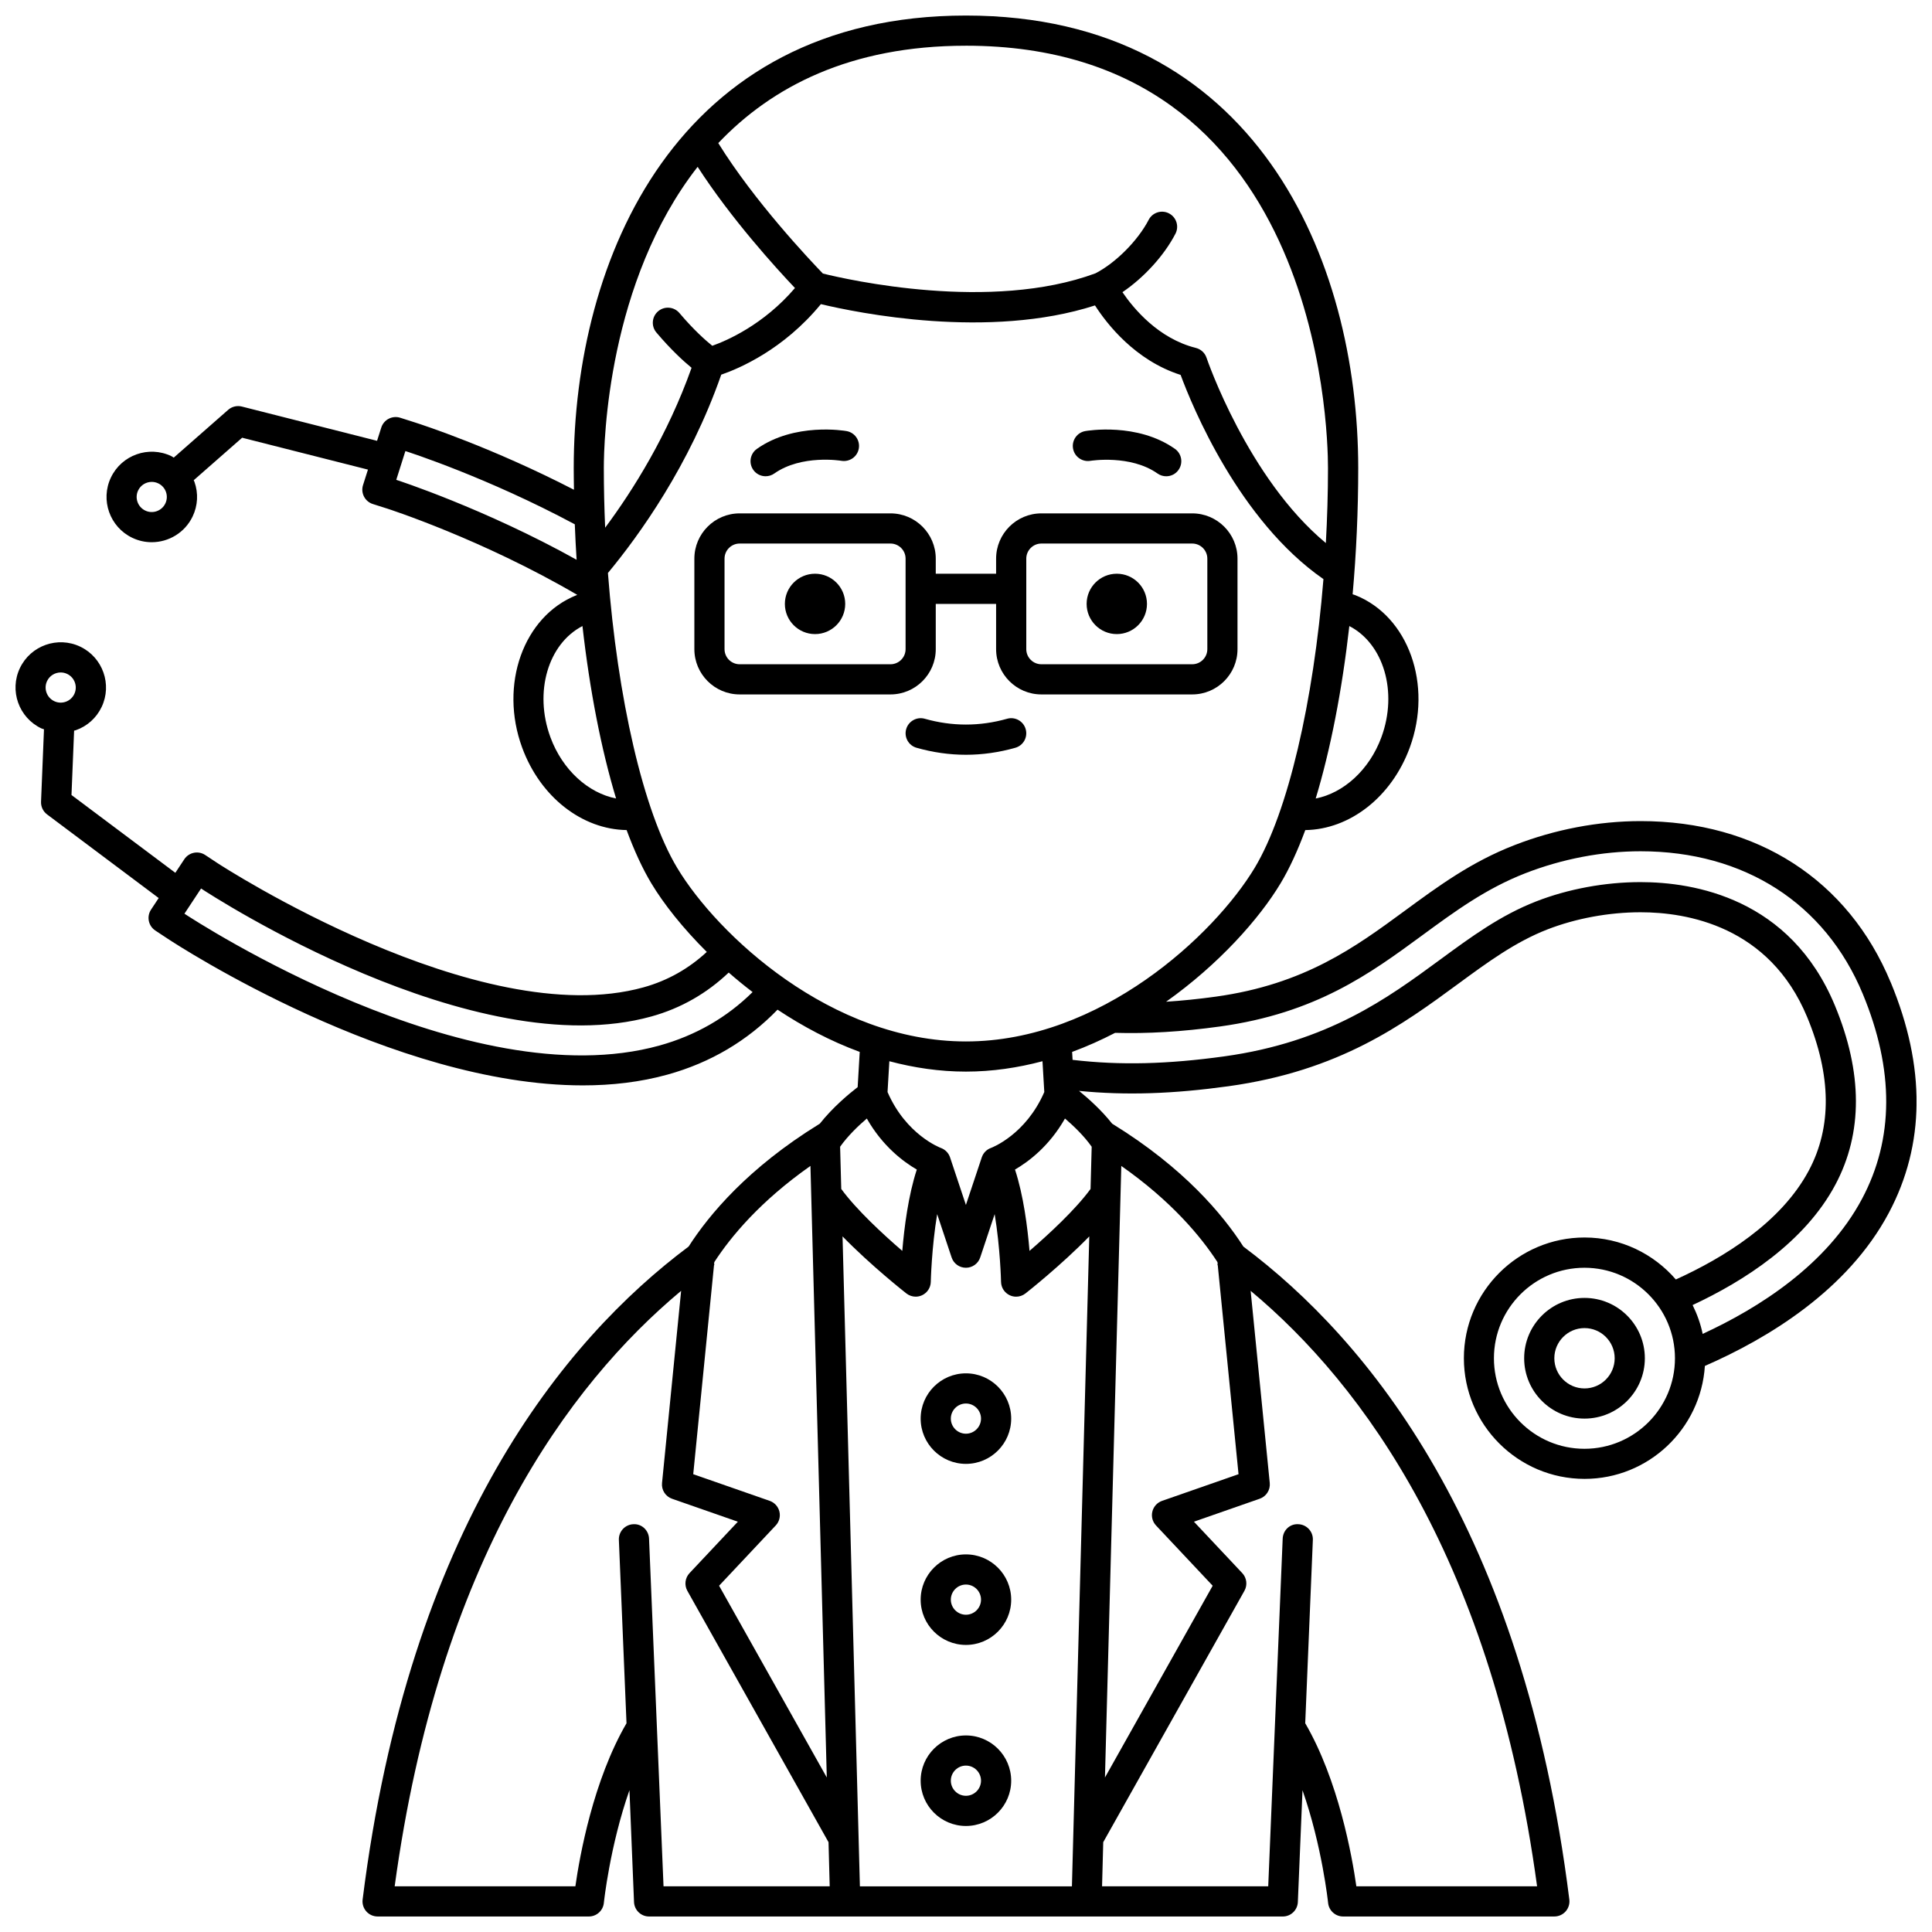<?xml version="1.0" encoding="UTF-8"?>
<!-- Uploaded to: ICON Repo, www.svgrepo.com, Generator: ICON Repo Mixer Tools -->
<svg width="800px" height="800px" version="1.1" viewBox="144 144 512 512" xmlns="http://www.w3.org/2000/svg">
 <defs>
  <clipPath id="a">
   <path d="m148.09 148.09h503.81v503.81h-503.81z"/>
  </clipPath>
 </defs>
 <path d="m447.96 304.04c0 4.418-3.578 8-7.996 8-4.418 0-7.996-3.582-7.996-8 0-4.414 3.578-7.996 7.996-7.996 4.418 0 7.996 3.582 7.996 7.996"/>
 <path d="m433 266.12c0.109-0.016 10.586-1.688 17.758 3.367 0.699 0.496 1.504 0.73 2.301 0.73 1.254 0 2.496-0.586 3.269-1.695 1.27-1.809 0.84-4.301-0.965-5.574-9.98-7.031-23.195-4.805-23.75-4.707-2.176 0.383-3.625 2.453-3.246 4.629 0.379 2.18 2.457 3.625 4.633 3.25z"/>
 <path d="m367.99 304.04c0 4.418-3.578 8-7.996 8-4.418 0-7.996-3.582-7.996-8 0-4.414 3.578-7.996 7.996-7.996 4.418 0 7.996 3.582 7.996 7.996"/>
 <path d="m379.99 328.03c6.613 0 11.996-5.383 11.996-11.996v-11.996h15.992v11.996c0 6.613 5.383 11.996 11.996 11.996h39.98c6.613 0 11.996-5.383 11.996-11.996v-23.988c0-6.613-5.383-11.996-11.996-11.996h-39.98c-6.613 0-11.996 5.383-11.996 11.996v4h-15.992v-4c0-6.613-5.383-11.996-11.996-11.996h-39.98c-6.613 0-11.996 5.383-11.996 11.996v23.988c0 6.613 5.383 11.996 11.996 11.996zm35.984-35.984c0-2.203 1.797-4 4-4h39.98c2.203 0 4 1.797 4 4v23.988c0 2.203-1.797 4-4 4h-39.98c-2.203 0-4-1.797-4-4zm-79.965 23.988v-23.988c0-2.203 1.797-4 4-4h39.98c2.203 0 4 1.797 4 4v23.988c0 2.203-1.797 4-4 4h-39.98c-2.207 0-4-1.797-4-4z"/>
 <path d="m346.9 270.21c0.797 0 1.598-0.234 2.301-0.73 7.223-5.09 17.656-3.387 17.77-3.363 2.188 0.355 4.238-1.074 4.621-3.246 0.383-2.176-1.07-4.25-3.246-4.629-0.559-0.102-13.773-2.328-23.75 4.707-1.805 1.27-2.238 3.766-0.965 5.574 0.773 1.102 2.008 1.688 3.269 1.688z"/>
 <path d="m410.89 334.48c-7.25 2.047-14.562 2.047-21.809 0-2.106-0.605-4.332 0.633-4.934 2.754-0.605 2.125 0.633 4.336 2.754 4.934 4.332 1.23 8.734 1.855 13.082 1.855 4.352 0 8.754-0.625 13.082-1.852 2.129-0.602 3.359-2.812 2.754-4.934-0.598-2.129-2.812-3.363-4.93-2.758z"/>
 <path d="m399.98 507.95c-6.613 0-11.996 5.383-11.996 11.996 0 6.613 5.383 11.996 11.996 11.996s11.996-5.383 11.996-11.996c-0.004-6.613-5.383-11.996-11.996-11.996zm0 15.996c-2.203 0-4-1.797-4-4 0-2.203 1.797-4 4-4s4 1.797 4 4c-0.004 2.203-1.797 4-4 4z"/>
 <path d="m399.98 555.93c-6.613 0-11.996 5.383-11.996 11.996s5.383 11.996 11.996 11.996 11.996-5.383 11.996-11.996c-0.004-6.613-5.383-11.996-11.996-11.996zm0 15.992c-2.203 0-4-1.797-4-4s1.797-4 4-4 4 1.797 4 4c-0.004 2.207-1.797 4-4 4z"/>
 <path d="m399.98 603.91c-6.613 0-11.996 5.383-11.996 11.996s5.383 11.996 11.996 11.996 11.996-5.383 11.996-11.996c-0.004-6.617-5.383-11.996-11.996-11.996zm0 15.992c-2.203 0-4-1.797-4-4s1.797-4 4-4 4 1.797 4 4c-0.004 2.203-1.797 4-4 4z"/>
 <path d="m563.91 487.96c-8.82 0-15.992 7.172-15.992 15.992s7.172 15.992 15.992 15.992 15.992-7.172 15.992-15.992-7.172-15.992-15.992-15.992zm0 23.988c-4.41 0-7.996-3.586-7.996-7.996s3.586-7.996 7.996-7.996 7.996 3.586 7.996 7.996-3.586 7.996-7.996 7.996z"/>
 <g clip-path="url(#a)">
  <path d="m645.05 404.33c-11.27-27.156-35.426-42.73-66.266-42.73-11.191 0-22.766 2.207-33.48 6.387-11.41 4.445-20 10.754-29.109 17.441-13.008 9.551-26.461 19.426-49.969 22.688-4.629 0.645-8.996 1.078-13.199 1.355 13.984-9.922 24.707-21.996 30.348-31.395 2.336-3.894 4.523-8.648 6.539-14.094 11.777-0.168 22.859-8.727 27.684-21.844 6.129-16.672-0.332-34.801-14.402-40.402-0.234-0.094-0.496-0.164-0.738-0.25 0.969-10.836 1.484-22.094 1.484-33.418 0-55.332-27.223-119.95-103.95-119.95s-103.95 64.617-103.95 119.95c0 1.91 0.035 3.812 0.062 5.719-21.668-11.176-40.035-17.164-42.223-17.863l-3.812-1.215c-1.004-0.324-2.106-0.227-3.051 0.258-0.945 0.488-1.656 1.332-1.977 2.344l-1.117 3.512-35.836-9.086c-1.27-0.316-2.625 0-3.617 0.871l-14.426 12.664c-0.223-0.125-0.418-0.285-0.652-0.395-5.969-2.852-13.141-0.316-15.992 5.652-2.852 5.969-0.316 13.141 5.652 15.992 1.664 0.797 3.418 1.172 5.152 1.172 4.481 0 8.789-2.519 10.844-6.828 1.379-2.891 1.551-6.144 0.484-9.164-0.051-0.152-0.145-0.285-0.199-0.434l12.836-11.266 33.34 8.449-1.305 4.102c-0.668 2.102 0.496 4.352 2.598 5.019l3.812 1.211c0.258 0.078 25.164 8.117 50.379 22.875-0.07 0.027-0.148 0.047-0.219 0.07-14.07 5.602-20.527 23.73-14.398 40.402 4.82 13.117 15.902 21.676 27.68 21.844 2.016 5.449 4.203 10.203 6.539 14.094 3.285 5.477 8.336 11.863 14.707 18.203-4.738 4.394-10.332 7.598-16.781 9.387-43.652 12.113-112.13-32.426-112.81-32.875l-3.34-2.203c-1.84-1.219-4.32-0.707-5.539 1.137l-2.367 3.586-27.523-20.617 0.695-17.055c0.152-0.047 0.309-0.066 0.461-0.121 3.023-1.066 5.445-3.25 6.828-6.141 2.848-5.969 0.312-13.141-5.652-15.992-5.965-2.852-13.141-0.316-15.992 5.652-2.852 5.969-0.316 13.141 5.652 15.992 0.23 0.113 0.484 0.156 0.719 0.25l-0.781 19.188c-0.055 1.316 0.543 2.574 1.594 3.363l29.586 22.168-2.031 3.074c-0.582 0.883-0.793 1.969-0.578 3.004 0.211 1.035 0.832 1.949 1.715 2.535l3.34 2.203c2.75 1.812 59.598 38.836 109.96 38.832 7.711 0 15.277-0.867 22.469-2.867 11.379-3.16 21.148-8.957 29.125-17.199 6.656 4.414 13.953 8.316 21.781 11.191l-0.547 9.336c-2.297 1.77-6.625 5.375-10.031 9.688l-0.246 0.156c-18.691 11.531-29.039 23.867-34.523 32.41-33.113 24.758-74.086 74.66-86.387 173.04-0.145 1.141 0.211 2.281 0.973 3.144 0.754 0.859 1.852 1.352 3 1.352h55.977c2.051 0 3.769-1.555 3.977-3.594 0.02-0.199 1.586-15.047 6.785-29.875l1.211 29.641c0.09 2.144 1.852 3.832 3.996 3.832h167.93c2.144 0 3.906-1.691 3.996-3.832l1.234-29.633c5.188 14.816 6.766 29.668 6.785 29.867 0.207 2.039 1.926 3.594 3.977 3.594h55.977c1.148 0 2.238-0.492 3-1.352 0.758-0.859 1.113-2.004 0.973-3.144-12.297-98.371-53.27-148.27-86.383-173.04-5.484-8.543-15.832-20.879-34.527-32.414l-0.25-0.156c-2.867-3.629-6.356-6.727-8.773-8.684 12.516 1.234 25.012 0.781 39.57-1.23 29.527-4.094 46.184-16.324 60.891-27.125 7.781-5.715 15.133-11.109 23.617-14.418 7.551-2.941 16.34-4.566 24.742-4.566 12.18 0 34.105 3.606 44.133 27.754 6.426 15.484 6.582 29.164 0.465 40.656-7.375 13.867-22.703 23.207-35.258 28.906-5.871-6.797-14.527-11.125-24.188-11.125-17.637 0-31.984 14.352-31.984 31.984 0 17.637 14.352 31.984 31.984 31.984 16.945 0 30.812-13.254 31.883-29.93 16.676-7.281 37.797-20.008 48.727-40.527 9.652-18.125 9.832-38.699 0.52-61.137zm-457.23-126.91c-0.949 1.992-3.344 2.84-5.328 1.887-1.992-0.953-2.836-3.344-1.887-5.328 0.684-1.434 2.117-2.273 3.613-2.273 0.578 0 1.168 0.129 1.719 0.391 1.988 0.941 2.836 3.332 1.883 5.324zm-31.344 47.062c0.684-1.434 2.125-2.273 3.613-2.273 0.574 0 1.164 0.125 1.715 0.391 1.992 0.953 2.836 3.344 1.887 5.328-0.461 0.965-1.266 1.691-2.273 2.047-1.008 0.352-2.09 0.301-3.055-0.164-1.984-0.945-2.832-3.34-1.887-5.328zm353.61 14.891c-3.191 8.676-10.047 14.805-17.41 16.238 3.91-12.922 6.981-28.621 8.91-45.699 9.066 4.676 12.922 17.43 8.5 29.461zm-110.11-183.26c93.266 0 95.957 100.49 95.957 111.95 0 6.641-0.207 13.281-0.566 19.848-20.703-17.164-31.508-48.75-31.621-49.098-0.434-1.297-1.5-2.277-2.824-2.609-9.879-2.473-16.441-10.336-19.461-14.773 5.672-3.852 11.031-9.668 14.047-15.496 1.016-1.965 0.246-4.375-1.715-5.387-1.961-1.02-4.379-0.242-5.387 1.715-2.832 5.477-8.73 11.402-14.082 14.164-27.742 10.281-65.617 1.707-72.25 0.062-3.41-3.531-18.125-19.074-27.723-34.57 14.199-14.949 35.008-25.805 65.625-25.805zm-71.094 32.098c8.852 13.719 20.695 26.746 25.793 32.121-8.328 9.734-18.043 13.934-21.91 15.305-1.75-1.406-4.926-4.199-8.707-8.68-1.426-1.688-3.949-1.898-5.633-0.477-1.688 1.422-1.902 3.945-0.477 5.633 3.852 4.562 7.176 7.59 9.328 9.359-6.332 17.809-15.488 32.406-22.902 42.371-0.227-5.234-0.352-10.512-0.352-15.785-0.008-7.18 1.066-49.375 24.859-79.848zm-79.867 82.953 2.418-7.625c0.906 0.289 21.723 6.988 44.895 19.406 0.125 3.156 0.281 6.293 0.48 9.402-24.312-13.559-47.543-21.109-47.793-21.184zm40.852 68.211c-4.422-12.035-0.57-24.789 8.492-29.465 1.93 17.082 5 32.773 8.91 45.695-7.359-1.434-14.211-7.555-17.402-16.23zm33.574 34.582c-8.969-14.949-15.797-44.973-18.332-78.109 8.273-9.973 21.633-28.492 30.027-52.555 4.773-1.645 16.52-6.648 26.406-18.695 9.746 2.328 44.473 9.438 72.641 0.344 3.199 4.973 10.691 14.586 22.695 18.414 3.023 8.188 15.441 38.57 37.848 54.117-2.637 32.488-9.383 61.785-18.203 76.484-10.695 17.805-40.914 46.039-76.547 46.039-35.637 0-65.855-28.234-76.535-46.039zm104.63 269.94h-56.188l-4.602-172.24c7.547 7.738 16.41 14.723 16.922 15.121 0.719 0.562 1.586 0.852 2.469 0.852 0.582 0 1.168-0.129 1.711-0.387 1.367-0.648 2.254-2.016 2.285-3.531 0.004-0.137 0.215-9.066 1.691-17.957l3.828 11.477c0.539 1.637 2.066 2.738 3.789 2.738 1.719 0 3.25-1.098 3.793-2.734l3.828-11.48c1.48 8.887 1.691 17.824 1.691 17.961 0.031 1.516 0.914 2.883 2.285 3.531 0.543 0.262 1.133 0.387 1.711 0.387 0.879 0 1.75-0.289 2.469-0.852 0.512-0.398 9.367-7.383 16.918-15.121zm5.238-196-0.301 11.191c-4.031 5.508-11.082 12.02-16.176 16.41-0.512-6.18-1.602-14.75-3.848-21.551 3.59-2.086 9.094-6.203 13.246-13.527 2.242 1.914 5.047 4.594 7.078 7.477zm-114.54-26.82c-50.688 14.055-122.85-32.934-125.89-34.938l4.406-6.676 0.008 0.004c2.926 1.926 72.25 46.996 119.35 33.902 7.887-2.191 14.715-6.164 20.473-11.633 2.012 1.758 4.121 3.488 6.328 5.172-6.824 6.746-15.098 11.504-24.676 14.168zm81.203 6.91c6.992 0 13.781-1.02 20.297-2.75l0.48 8.164c-4.859 11.211-13.754 14.676-14.117 14.809-1.164 0.41-2.066 1.336-2.453 2.504l-4.203 12.609-4.203-12.609c-0.387-1.168-1.297-2.09-2.453-2.504-0.094-0.031-9.188-3.441-14.113-14.809l0.48-8.164c6.504 1.73 13.289 2.75 20.285 2.75zm-26.254 12.434c4.156 7.324 9.656 11.438 13.246 13.527-2.242 6.801-3.336 15.371-3.848 21.551-5.094-4.391-12.148-10.902-16.176-16.414l-0.301-11.188c2.027-2.871 4.832-5.555 7.078-7.477zm-14.941 12.562 4.332 162.07-28.543-50.82 15.012-15.969c0.926-0.988 1.293-2.375 0.973-3.691-0.324-1.316-1.289-2.379-2.566-2.828l-20.27-7.07 5.504-55.371c0.039-0.027 0.082-0.059 0.125-0.094l-0.102-0.141 0.059-0.598c4.402-6.789 12.207-16.168 25.477-25.488zm-42.773 98.781c-0.094-2.207-1.926-3.973-4.164-3.832-2.207 0.094-3.918 1.957-3.832 4.164l2.023 48.582c-8.816 15.172-12.402 35.125-13.551 43.215h-47.887c11.715-86.086 45.973-132.83 75.914-157.81l-5.062 50.934c-0.184 1.84 0.914 3.562 2.664 4.172l17.43 6.082-12.805 13.621c-1.195 1.27-1.426 3.176-0.574 4.699l37.41 66.613 0.309 11.691h-44.035zm235.34 92.129h-47.895c-1.148-8.09-4.734-28.043-13.551-43.219l2.023-48.578c0.094-2.207-1.625-4.07-3.832-4.164-2.301-0.145-4.07 1.625-4.164 3.832l-3.832 92.129h-44.035l0.312-11.695 37.414-66.613c0.855-1.523 0.625-3.422-0.574-4.699l-12.805-13.621 17.43-6.082c1.742-0.609 2.844-2.332 2.664-4.172l-5.066-50.926c29.938 24.984 64.195 71.723 75.91 157.81zm-84.703-165.42 0.059 0.598-0.105 0.141c0.039 0.031 0.082 0.062 0.125 0.094l5.504 55.371-20.27 7.07c-1.277 0.449-2.242 1.508-2.566 2.828-0.324 1.316 0.043 2.703 0.973 3.691l15.012 15.969-28.547 50.824 4.332-162.07c13.277 9.316 21.082 18.695 25.484 25.484zm97.254 49.473c-13.23 0-23.988-10.758-23.988-23.988s10.758-23.988 23.988-23.988 23.988 10.758 23.988 23.988-10.758 23.988-23.988 23.988zm73.551-66.223c-9.309 17.473-27.223 28.863-42.223 35.773-0.555-2.691-1.48-5.242-2.664-7.641 13.496-6.293 29.668-16.559 37.84-31.914 7.297-13.707 7.25-29.684-0.137-47.48-11.809-28.445-37.344-32.691-51.516-32.691-9.371 0-19.188 1.816-27.648 5.113-9.465 3.691-17.227 9.391-25.449 15.43-13.934 10.23-29.727 21.828-57.242 25.641-14.879 2.055-27.438 2.418-40.16 0.922l-0.125-2.106c3.934-1.449 7.734-3.16 11.395-5.055 8.508 0.25 17.605-0.273 27.789-1.684 25.512-3.535 39.793-14.023 53.617-24.168 8.664-6.356 16.844-12.363 27.273-16.43 9.797-3.816 20.367-5.836 30.574-5.836 27.453 0 48.91 13.777 58.883 37.801 8.352 20.121 8.281 38.398-0.207 54.324z"/>
 </g>
</svg>
